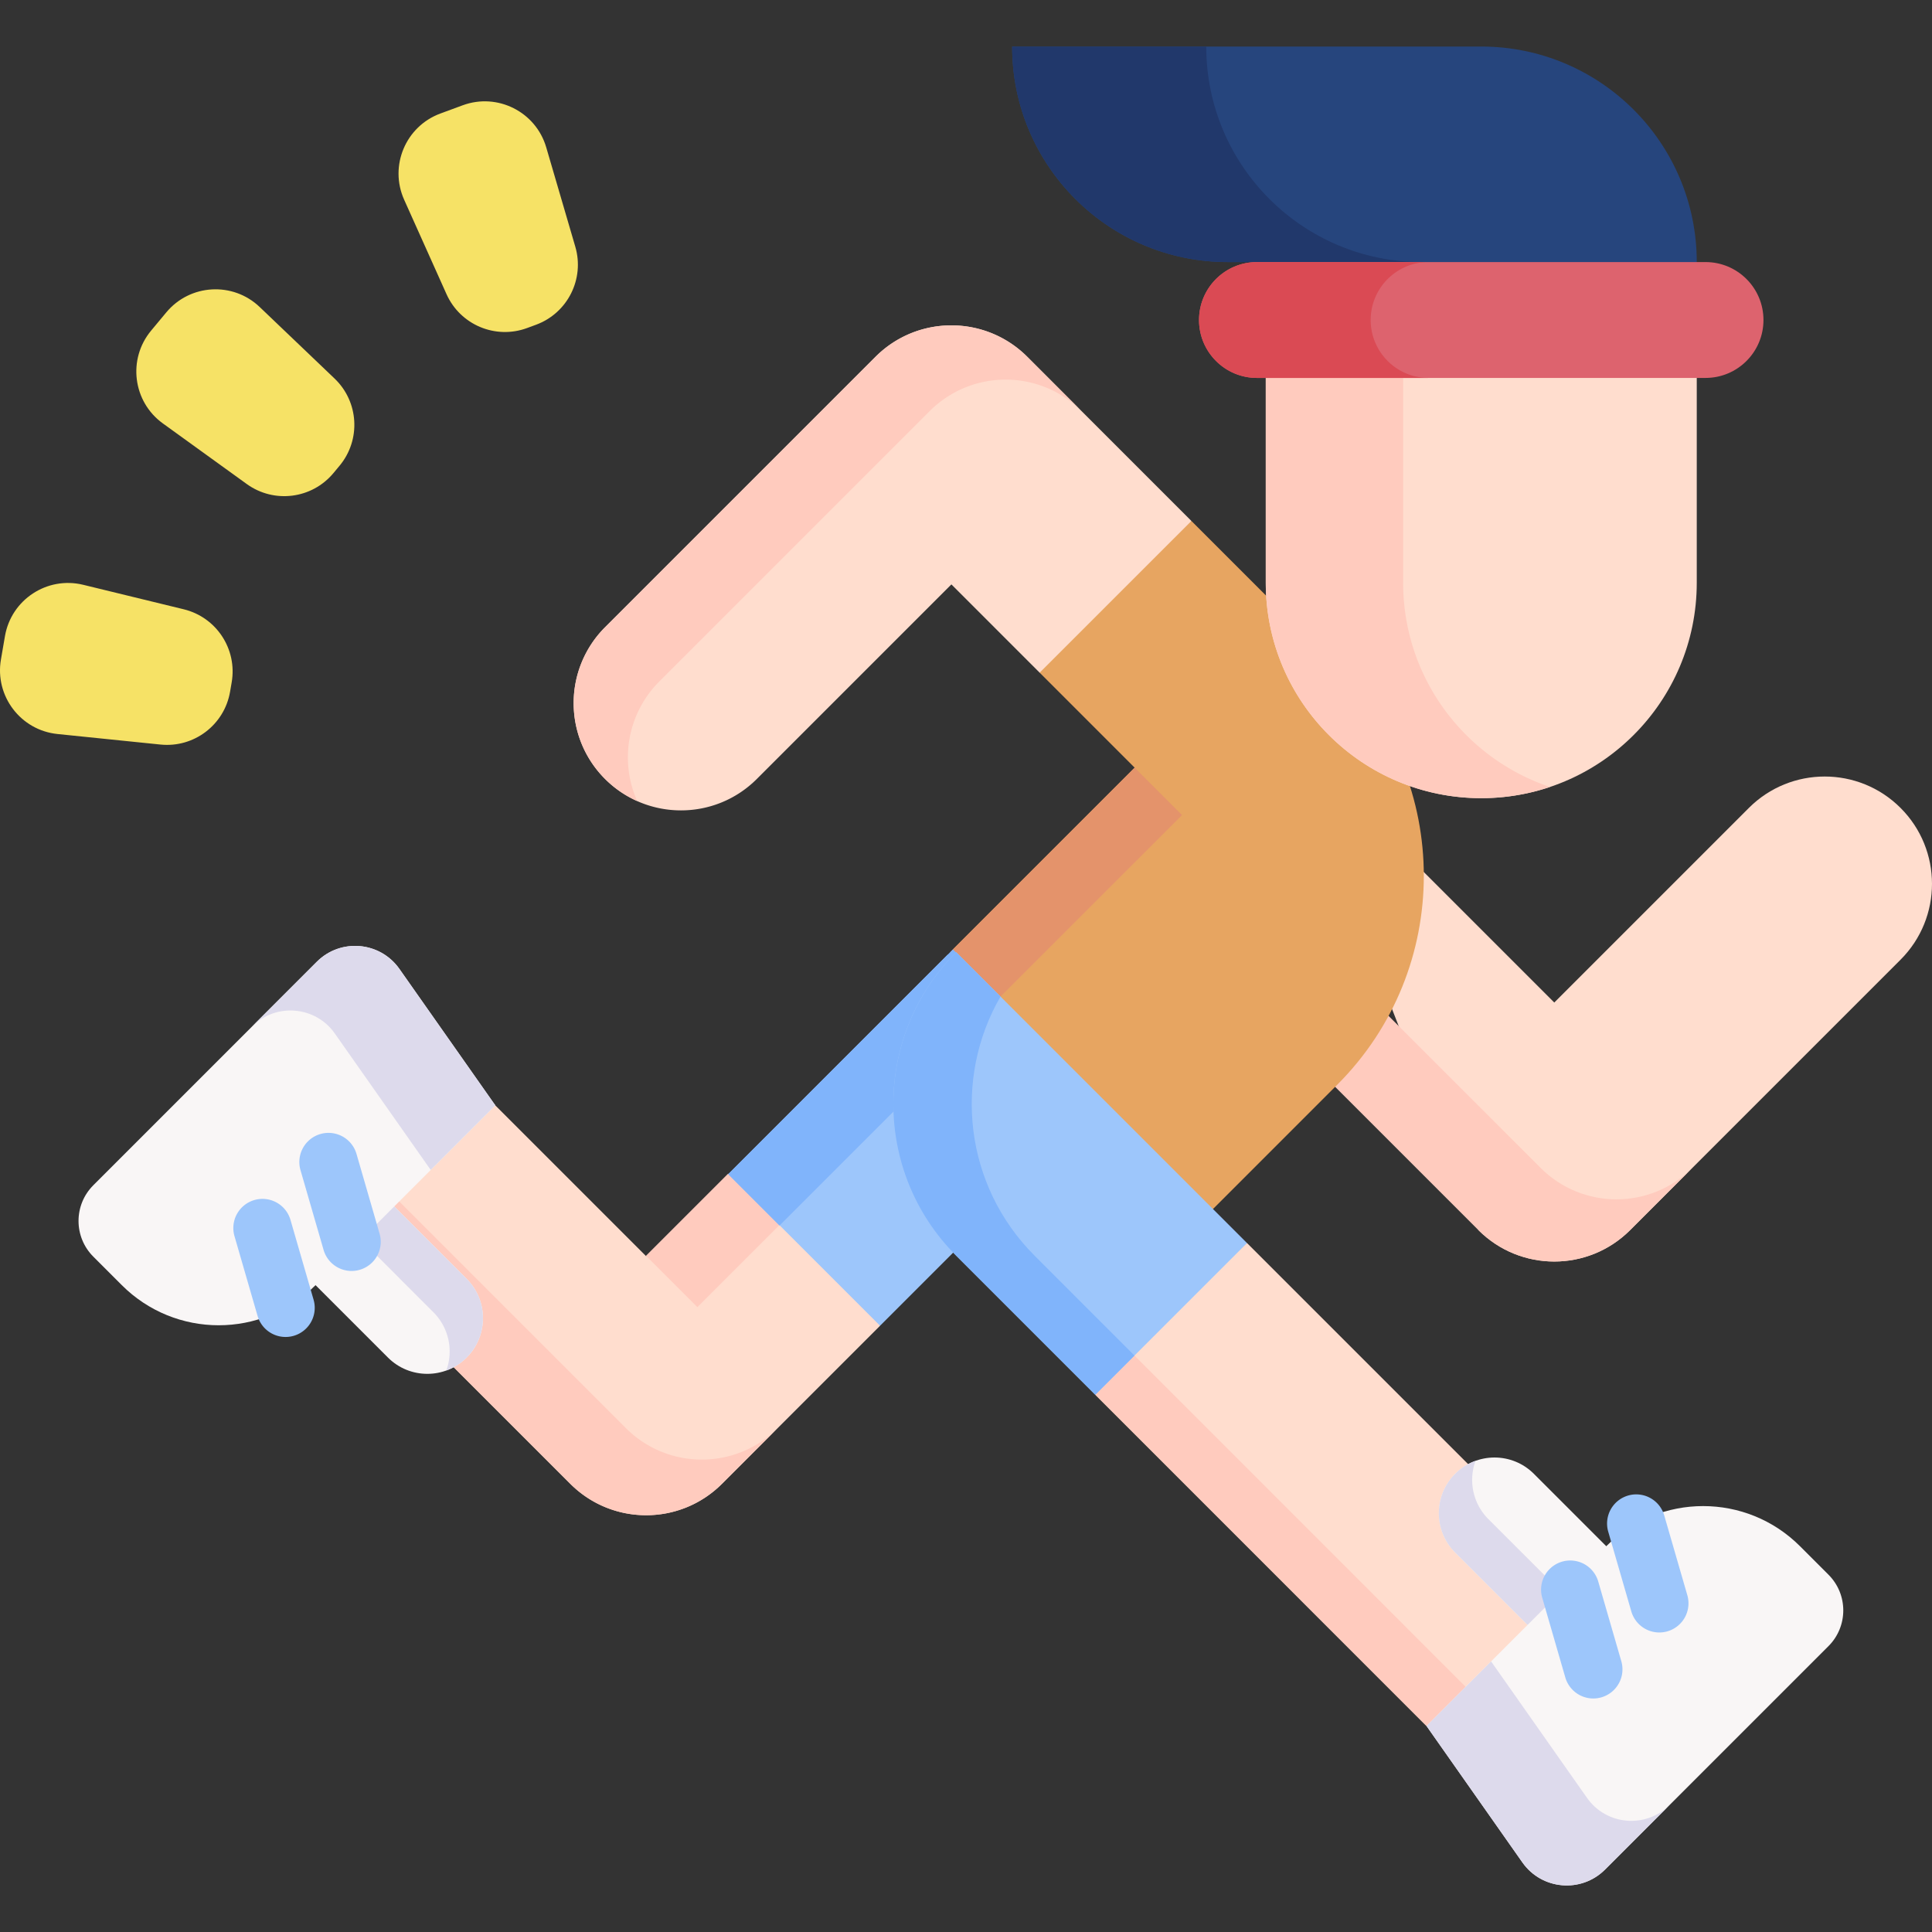 <svg xmlns="http://www.w3.org/2000/svg" version="1.1" xmlns:xlink="http://www.w3.org/1999/xlink" width="32" height="32" viewBox="0 0 512 512" xml:space="preserve"><rect x="0" y="0" width="512" height="512" fill="#333333" stroke="none"/><g><g fill="#f6e266"><path d="m142.05 86.061-2.372.875c-8.367 3.084-17.694-.837-21.344-8.973l-11.226-25.027c-4.021-8.965.391-19.46 9.61-22.858l5.895-2.173c9.219-3.398 19.387 1.722 22.147 11.152l7.704 26.326c2.503 8.557-2.047 17.593-10.414 20.678zM89.983 123.428l-1.617 1.944c-5.704 6.855-15.742 8.122-22.971 2.901l-22.236-16.061c-7.965-5.753-9.391-17.048-3.107-24.6l4.019-4.829c6.284-7.552 17.651-8.202 24.755-1.416l19.835 18.947c6.449 6.158 7.026 16.259 1.322 23.114zM61.399 180.826l-.429 2.492c-1.512 8.788-9.572 14.905-18.443 13.997l-27.288-2.791c-9.774-1-16.657-10.069-14.991-19.751l1.066-6.192c1.666-9.683 11.185-15.929 20.731-13.604l26.651 6.491c8.665 2.111 14.215 10.569 12.703 19.358z" fill="#f6e266" opacity="1" data-original="#f6e266"></path></g><path fill="#ffddce" d="M418.252 417.187v.01l-13.022 37.427-8.354.855-18.842 1.926-87.772-87.782 4.997-15.772 3.348-10.6 31.863-13.825v-.011z" opacity="1" data-original="#ffddce"></path><path fill="#ffcbbe" d="m396.876 455.479-18.842 1.926-87.772-87.782 4.997-15.772z" opacity="1" data-original="#ffcbbe"></path><path fill="#ffddce" d="m233.221 351.345-41.886 41.875c-5.55 5.55-12.829 8.325-20.107 8.325s-14.546-2.775-20.096-8.325L91.05 333.138c-11.1-11.1-11.1-29.103 0-40.203a28.36 28.36 0 0 1 20.107-8.336 28.4 28.4 0 0 1 20.107 8.336l39.964 39.964 21.779-21.768 33.082 11.025z" opacity="1" data-original="#ffddce"></path><path fill="#ffcbbe" d="m171.203 332.793 21.77-21.77 13.611 13.61-21.77 21.77z" opacity="1" data-original="#ffcbbe"></path><path fill="#ffddce" d="m340.23 194.01 71.669 71.669 51.564-51.564c11.103-11.103 29.106-11.103 40.209 0 11.103 11.103 11.103 29.106 0 40.209l-71.669 71.669c-11.103 11.103-29.106 11.103-40.209 0" opacity="1" data-original="#ffddce"></path><path fill="#ffcbbe" d="m448.488 309.502-16.491 16.491c-11.1 11.1-29.103 11.1-40.203 0l-66.531-66.531 14.967-65.451 11.737 11.737-6.824 40.635 63.131 63.119c11.1 11.112 29.103 11.112 40.214 0z" opacity="1" data-original="#ffcbbe"></path><path fill="#ffddce" d="m315.738 138.063-9.483 34.893-30.72 5.321-23.405-23.405-51.565 51.564c-11.1 11.1-29.103 11.1-40.214 0-5.55-5.55-8.325-12.829-8.325-20.107a28.385 28.385 0 0 1 8.325-20.107l71.672-71.672c11.111-11.1 29.103-11.1 40.214 0z" opacity="1" data-original="#ffddce"></path><path fill="#ffcbbe" d="M286.519 108.848c-11.123-11.02-29.046-10.986-40.123.08L174.724 180.6a28.385 28.385 0 0 0-8.325 20.107c0 3.947.819 7.904 2.468 11.578a28.199 28.199 0 0 1-8.518-5.846c-5.55-5.55-8.325-12.828-8.325-20.107a28.385 28.385 0 0 1 8.325-20.107l71.671-71.672c11.111-11.1 29.103-11.1 40.214 0z" opacity="1" data-original="#ffcbbe"></path><path fill="#e7a561" d="m364.005 186.326-40.214 40.214-48.267-48.278 40.215-40.203z" opacity="1" data-original="#e7a561"></path><path fill="#e7a561" d="m354.383 287.464-55.776 55.787-22.941-13.103-23.074-78.608 88.313-88.313 13.477 13.488c30.594 30.582 30.594 80.168.001 110.749z" opacity="1" data-original="#e7a561"></path><path fill="#e4936b" d="m313.248 215.998-48.107 48.106-13.363-11.748 48.914-48.914z" opacity="1" data-original="#e4936b"></path><path fill="#9dc6fb" d="m291.372 293.188-58.15 58.149-40.202-40.203 58.149-58.16z" opacity="1" data-original="#9dc6fb"></path><path fill="#ffcbbe" d="m205.858 378.697-14.523 14.523c-5.55 5.561-12.828 8.336-20.096 8.336-7.279 0-14.557-2.775-20.107-8.336L91.05 333.149c-11.1-11.1-11.1-29.103 0-40.214a28.246 28.246 0 0 1 8.78-5.971c-4.515 10.395-2.525 22.939 5.971 31.434l60.083 60.083c5.55 5.55 12.829 8.325 20.107 8.325 7.164 0 14.352-2.695 19.867-8.109z" opacity="1" data-original="#ffcbbe"></path><path fill="#80b4fb" d="m192.958 311.18 59.575-59.574 13.611 13.61-59.575 59.575z" opacity="1" data-original="#80b4fb"></path><path fill="#9dc6fb" d="m330.471 329.422-40.214 40.203-36.859-36.86c-22.211-22.211-22.211-58.217 0-80.417z" opacity="1" data-original="#9dc6fb"></path><path fill="#80b4fb" d="m300.641 359.241-10.383 10.384-36.859-36.86c-22.2-22.2-22.2-58.206 0-80.417l11.748 11.748c-12.601 21.756-9.587 50.063 9.03 68.669z" opacity="1" data-original="#80b4fb"></path><path fill="#26457d" d="M449.659 69.45v13.687H335.441V69.45h-10.099c-31.537 0-57.114-25.566-57.114-57.114h124.316c31.549 0 57.115 25.577 57.115 57.114z" opacity="1" data-original="#26457d"></path><path fill="#21386b" d="M386.881 69.45v13.682h-51.439V69.45h-10.099c-31.537 0-57.114-25.566-57.114-57.114h51.439c0 31.548 25.577 57.114 57.114 57.114z" opacity="1" data-original="#21386b"></path><path fill="#ffddce" d="M449.659 100.157v54.26c0 15.763-6.391 30.047-16.729 40.374-10.327 10.338-24.611 16.73-40.385 16.73-31.537 0-57.103-25.566-57.103-57.103v-54.26l51.439-17.025z" opacity="1" data-original="#ffddce"></path><path fill="#ffcbbe" d="M410.753 208.551a57.054 57.054 0 0 1-18.208 2.968c-31.537 0-57.103-25.566-57.103-57.103v-54.26l51.439-17.025 20.005 5.425-35.039 11.6v54.26c-.001 25.18 16.296 46.55 38.906 54.135z" opacity="1" data-original="#ffcbbe"></path><path fill="#dd636e" d="M333.109 100.156h118.876c8.479 0 15.353-6.874 15.353-15.353s-6.874-15.353-15.353-15.353H333.109c-8.479 0-15.353 6.874-15.353 15.353s6.874 15.353 15.353 15.353z" opacity="1" data-original="#dd636e"></path><path fill="#da4a54" d="M367.751 95.664a15.29 15.29 0 0 0 10.85 4.492H333.11a15.29 15.29 0 0 1-10.85-4.492 15.28 15.28 0 0 1-4.504-10.861c0-8.484 6.881-15.353 15.353-15.353H378.6c-8.473 0-15.353 6.869-15.353 15.353a15.283 15.283 0 0 0 4.504 10.861z" opacity="1" data-original="#da4a54"></path><path fill="#f9f6f6" d="M385.63 390.574c5.761-5.761 15.1-5.761 20.861 0l33.784 33.784-20.861 20.861-33.784-33.784c-5.76-5.761-5.76-15.1 0-20.861z" opacity="1" data-original="#f9f6f6"></path><path fill="#dddaec" d="M391.026 387.141a14.721 14.721 0 0 0 3.434 15.464l33.784 33.784-8.83 8.83-33.784-33.784c-5.766-5.766-5.758-15.102 0-20.86a14.466 14.466 0 0 1 5.396-3.434z" opacity="1" data-original="#dddaec"></path><path fill="#f9f6f6" d="m484.57 436.235-59.224 59.224c-6.304 6.304-16.769 5.398-21.896-1.896l-25.414-36.159 47.642-47.642c14.178-14.178 37.164-14.178 51.341 0l7.55 7.55c5.226 5.225 5.226 13.697.001 18.923z" opacity="1" data-original="#f9f6f6"></path><path fill="#dddaec" d="m442.467 478.338-17.121 17.121c-6.305 6.305-16.767 5.396-21.89-1.898l-25.412-36.156 17.113-17.113 25.412 36.156c5.122 7.294 15.593 8.195 21.898 1.89z" opacity="1" data-original="#dddaec"></path><g fill="#9dc6fb"><path d="M439.734 432.623a7.73 7.73 0 0 1-7.418-5.58l-6.12-21.14a7.726 7.726 0 0 1 5.273-9.57 7.724 7.724 0 0 1 9.57 5.273l6.12 21.14a7.726 7.726 0 0 1-7.425 9.877zM422.239 450.117a7.73 7.73 0 0 1-7.418-5.581l-6.119-21.14a7.726 7.726 0 0 1 14.843-4.295l6.119 21.14a7.725 7.725 0 0 1-5.274 9.569 7.701 7.701 0 0 1-2.151.307z" fill="#9dc6fb" opacity="1" data-original="#9dc6fb"></path></g><path fill="#f9f6f6" d="M123.67 359.764c-5.761 5.761-15.1 5.761-20.861 0L69.025 325.98l20.861-20.861 33.784 33.784c5.76 5.761 5.76 15.101 0 20.861z" opacity="1" data-original="#f9f6f6"></path><path fill="#dddaec" d="M118.274 363.198a14.721 14.721 0 0 0-3.434-15.464L81.056 313.95l8.83-8.83 33.784 33.784c5.766 5.766 5.758 15.102 0 20.86a14.49 14.49 0 0 1-5.396 3.434z" opacity="1" data-original="#dddaec"></path><path fill="#f9f6f6" d="m24.731 314.103 59.224-59.224c6.304-6.304 16.769-5.398 21.896 1.896l25.414 36.159-47.642 47.642c-14.178 14.178-37.164 14.178-51.341 0l-7.55-7.55c-5.227-5.224-5.227-13.697-.001-18.923z" opacity="1" data-original="#f9f6f6"></path><path fill="#dddaec" d="m66.833 272 17.121-17.121c6.305-6.305 16.767-5.396 21.89 1.898l25.412 36.156-17.113 17.113-25.412-36.156c-5.122-7.294-15.593-8.195-21.898-1.89z" opacity="1" data-original="#dddaec"></path><g fill="#9dc6fb"><path d="M75.677 354.312a7.73 7.73 0 0 1-7.418-5.58l-6.119-21.14a7.725 7.725 0 0 1 5.274-9.569 7.725 7.725 0 0 1 9.569 5.274l6.119 21.14a7.725 7.725 0 0 1-7.425 9.875zM93.171 336.818a7.73 7.73 0 0 1-7.418-5.58l-6.119-21.139a7.726 7.726 0 1 1 14.843-4.296l6.119 21.139a7.726 7.726 0 0 1-7.425 9.876z" fill="#9dc6fb" opacity="1" data-original="#9dc6fb"></path></g></g></svg>